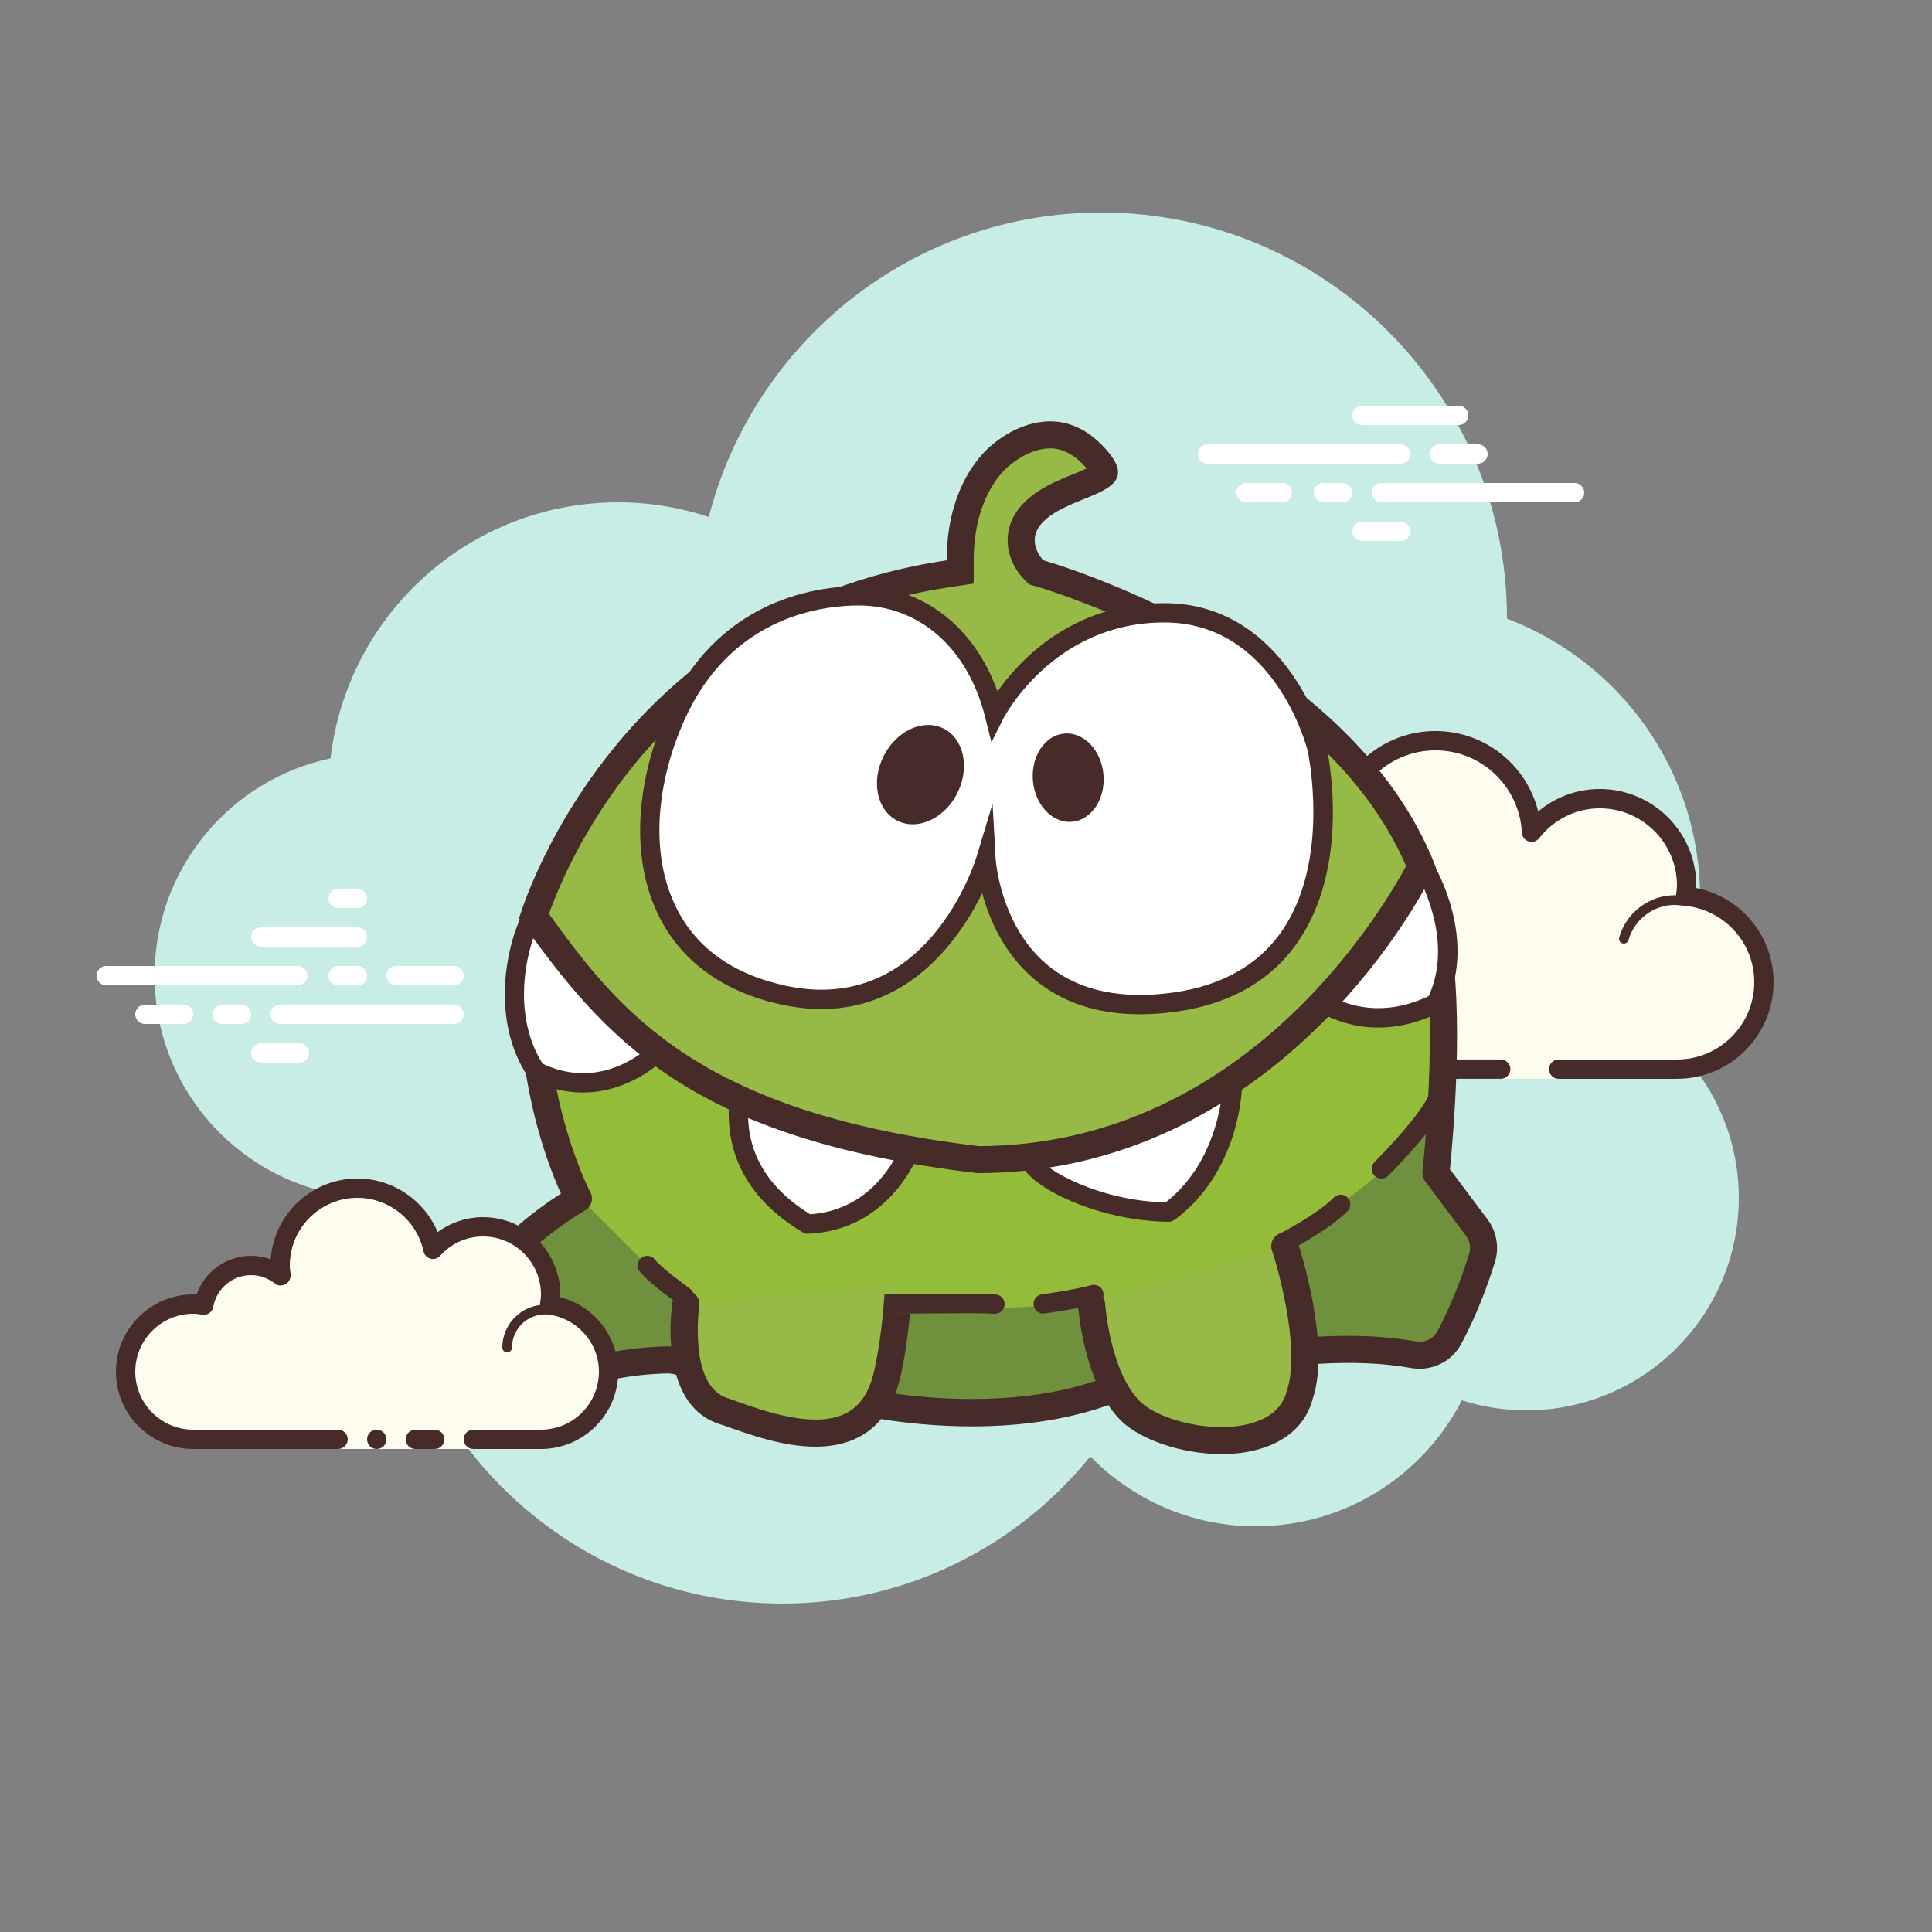 <svg xmlns="http://www.w3.org/2000/svg" viewBox="0 0 100 100" width="100px" height="100px"><rect x="0" y="0" width="100" height="100" fill="#808080" stroke="none"/><path fill="#c7ede6" d="M86.215,53.71C87.35,51.555,88,49.105,88,46.5c0-6.621-4.159-12.257-10.001-14.478 C77.999,32.015,78,32.008,78,32c0-11.598-9.402-21-21-21c-9.784,0-17.981,6.701-20.313,15.757C35.211,26.272,33.638,26,32,26 c-7.692,0-14.023,5.793-14.89,13.252C11.906,40.353,8,44.969,8,50.5C8,56.851,13.149,62,19.5,62c0.177,0,0.352-0.012,0.526-0.022 C20.022,62.153,20,62.324,20,62.5C20,73.822,29.178,83,40.5,83c6.437,0,12.175-2.972,15.934-7.614C58.612,77.611,61.64,79,65,79 c4.65,0,8.674-2.65,10.666-6.518C76.718,72.817,77.837,73,79,73c6.075,0,11-4.925,11-11C90,58.689,88.53,55.727,86.215,53.71z"></path><path fill="#fff" d="M15.405,51H5.5C5.224,51,5,50.776,5,50.5S5.224,50,5.5,50h9.905c0.276,0,0.5,0.224,0.5,0.5 S15.682,51,15.405,51z"></path><path fill="#fff" d="M18.5,51h-1c-0.276,0-0.5-0.224-0.5-0.5s0.224-0.5,0.5-0.5h1c0.276,0,0.5,0.224,0.5,0.5 S18.777,51,18.5,51z"></path><path fill="#fff" d="M23.491,53H14.5c-0.276,0-0.5-0.224-0.5-0.5s0.224-0.5,0.5-0.5h8.991c0.276,0,0.5,0.224,0.5,0.5 S23.767,53,23.491,53z"></path><path fill="#fff" d="M12.5,53h-1c-0.276,0-0.5-0.224-0.5-0.5s0.224-0.5,0.5-0.5h1c0.276,0,0.5,0.224,0.5,0.5 S12.777,53,12.5,53z"></path><path fill="#fff" d="M9.5,53h-2C7.224,53,7,52.776,7,52.5S7.224,52,7.5,52h2c0.276,0,0.5,0.224,0.5,0.5S9.777,53,9.5,53 z"></path><path fill="#fff" d="M15.5,55h-2c-0.276,0-0.5-0.224-0.5-0.5s0.224-0.5,0.5-0.5h2c0.276,0,0.5,0.224,0.5,0.5 S15.776,55,15.5,55z"></path><path fill="#fff" d="M18.5,46c-0.177,0-0.823,0-1,0c-0.276,0-0.5,0.224-0.5,0.5c0,0.276,0.224,0.5,0.5,0.5 c0.177,0,0.823,0,1,0c0.276,0,0.5-0.224,0.5-0.5C19,46.224,18.776,46,18.5,46z"></path><path fill="#fff" d="M18.5,48c-0.177,0-4.823,0-5,0c-0.276,0-0.5,0.224-0.5,0.5c0,0.276,0.224,0.5,0.5,0.5 c0.177,0,4.823,0,5,0c0.276,0,0.5-0.224,0.5-0.5C19,48.224,18.776,48,18.5,48z"></path><path fill="#fff" d="M23.5,50c-0.177,0-2.823,0-3,0c-0.276,0-0.5,0.224-0.5,0.5c0,0.276,0.224,0.5,0.5,0.5 c0.177,0,2.823,0,3,0c0.276,0,0.5-0.224,0.5-0.5C24,50.224,23.776,50,23.5,50z"></path><path fill="#fff" d="M72.5,24h-10c-0.276,0-0.5-0.224-0.5-0.5s0.224-0.5,0.5-0.5h10c0.276,0,0.5,0.224,0.5,0.5 S72.776,24,72.5,24z"></path><path fill="#fff" d="M76.5,24h-2c-0.276,0-0.5-0.224-0.5-0.5s0.224-0.5,0.5-0.5h2c0.276,0,0.5,0.224,0.5,0.5 S76.776,24,76.5,24z"></path><path fill="#fff" d="M81.5,26h-10c-0.276,0-0.5-0.224-0.5-0.5s0.224-0.5,0.5-0.5h10c0.276,0,0.5,0.224,0.5,0.5 S81.777,26,81.5,26z"></path><path fill="#fff" d="M69.5,26h-1c-0.276,0-0.5-0.224-0.5-0.5s0.224-0.5,0.5-0.5h1c0.276,0,0.5,0.224,0.5,0.5 S69.776,26,69.5,26z"></path><path fill="#fff" d="M66.375,26H64.5c-0.276,0-0.5-0.224-0.5-0.5s0.224-0.5,0.5-0.5h1.875c0.276,0,0.5,0.224,0.5,0.5 S66.651,26,66.375,26z"></path><path fill="#fff" d="M75.5,22h-5c-0.276,0-0.5-0.224-0.5-0.5s0.224-0.5,0.5-0.5h5c0.276,0,0.5,0.224,0.5,0.5 S75.777,22,75.5,22z"></path><path fill="#fff" d="M72.5,28h-2c-0.276,0-0.5-0.224-0.5-0.5s0.224-0.5,0.5-0.5h2c0.276,0,0.5,0.224,0.5,0.5 S72.776,28,72.5,28z"></path><path fill="#fdfcef" d="M80.677,55.338c0,0,3.64,0,6.125,0s4.5-2.015,4.5-4.5c0-2.333-1.782-4.229-4.055-4.455 c0.022-0.181,0.055-0.358,0.055-0.545c0-2.485-2.015-4.5-4.5-4.5c-1.438,0-2.703,0.686-3.527,1.736 c-0.14-2.636-2.302-4.736-4.973-4.736c-2.761,0-5,2.239-5,5c0,0.446,0.077,0.87,0.187,1.282c-0.642-0.777-1.6-1.282-2.687-1.282 c-1.781,0-3.234,1.335-3.455,3.055c-0.181-0.022-0.358-0.055-0.545-0.055c-2.485,0-4.5,2.015-4.5,4.5s2.015,4.5,4.5,4.5 s9.5,0,9.5,0h5.375v0.5h3V55.338z"></path><path fill="#472b29" d="M74.302,37.838c-3.033,0-5.5,2.467-5.5,5.5c0,0.016,0,0.031,0,0.047 c-0.602-0.354-1.29-0.547-2-0.547c-1.831,0-3.411,1.261-3.858,3.005c-0.047-0.003-0.094-0.005-0.142-0.005c-2.757,0-5,2.243-5,5 s2.243,5,5,5h14.875c0.276,0,0.5-0.224,0.5-0.5s-0.224-0.5-0.5-0.5H62.802c-2.206,0-4-1.794-4-4s1.794-4,4-4 c0.117,0,0.23,0.017,0.343,0.032l0.141,0.019c0.021,0.003,0.041,0.004,0.062,0.004c0.246,0,0.462-0.185,0.495-0.437 c0.191-1.493,1.463-2.618,2.959-2.618c0.885,0,1.723,0.401,2.301,1.1c0.098,0.118,0.241,0.182,0.386,0.182 c0.078,0,0.156-0.018,0.228-0.056c0.209-0.107,0.314-0.346,0.254-0.573c-0.116-0.436-0.17-0.802-0.17-1.153 c0-2.481,2.019-4.5,4.5-4.5c2.381,0,4.347,1.872,4.474,4.263c0.011,0.208,0.15,0.387,0.349,0.45 c0.05,0.016,0.101,0.024,0.152,0.024c0.15,0,0.296-0.069,0.392-0.192c0.771-0.981,1.913-1.544,3.133-1.544c2.206,0,4,1.794,4,4 c0,0.117-0.017,0.23-0.032,0.343l-0.019,0.141c-0.016,0.134,0.022,0.268,0.106,0.373c0.084,0.105,0.207,0.172,0.34,0.185 c2.055,0.205,3.604,1.906,3.604,3.958c0,2.206-1.794,4-4,4h-6.125c-0.276,0-0.5,0.224-0.5,0.5s0.224,0.5,0.5,0.5h6.125 c2.757,0,5-2.243,5-5c0-2.397-1.689-4.413-4.003-4.877c0.002-0.041,0.003-0.082,0.003-0.123c0-2.757-2.243-5-5-5 c-1.176,0-2.293,0.416-3.183,1.164C79.021,39.598,76.857,37.838,74.302,37.838L74.302,37.838z"></path><path fill="#472b29" d="M72.802,44.838c-1.403,0-2.609,0.999-2.913,2.341c-0.367-0.222-0.786-0.341-1.212-0.341 c-1.202,0-2.198,0.897-2.353,2.068c-0.203-0.045-0.396-0.068-0.585-0.068c-1.529,0-2.811,1.2-2.918,2.732 c-0.009,0.138,0.094,0.257,0.232,0.267c0.006,0,0.012,0,0.018,0c0.13,0,0.24-0.101,0.249-0.232 c0.089-1.271,1.151-2.268,2.419-2.268c0.229,0,0.47,0.042,0.738,0.127c0.022,0.007,0.045,0.01,0.067,0.01 c0.055,0,0.11-0.02,0.156-0.054c0.064-0.047,0.102-0.129,0.102-0.209c0-1.034,0.841-1.875,1.875-1.875 c0.447,0,0.885,0.168,1.231,0.473c0.047,0.041,0.106,0.063,0.165,0.063c0.032,0,0.063-0.006,0.093-0.019 c0.088-0.035,0.148-0.117,0.155-0.212c0.102-1.292,1.191-2.305,2.479-2.305c0.208,0,0.425,0.034,0.682,0.107 c0.023,0.007,0.047,0.01,0.07,0.01c0.109,0,0.207-0.073,0.239-0.182c0.038-0.133-0.039-0.271-0.172-0.309 C73.319,44.878,73.058,44.838,72.802,44.838L72.802,44.838z"></path><path fill="#472b29" d="M86.685,46.338c-1.326,0-2.508,0.897-2.874,2.182c-0.038,0.133,0.039,0.271,0.172,0.309 c0.023,0.007,0.046,0.01,0.068,0.01c0.109,0,0.209-0.072,0.24-0.182c0.305-1.071,1.289-1.818,2.393-1.818 c0.117,0,0.23,0.014,0.342,0.029c0.012,0.002,0.023,0.003,0.035,0.003c0.121,0,0.229-0.092,0.246-0.217 c0.019-0.137-0.077-0.263-0.214-0.281C86.96,46.353,86.824,46.338,86.685,46.338L86.685,46.338z"></path><path fill="#93bc39" d="M44.222,72.476c0,0,7.69,1.868,13.842-0.769c0,0,8.912-2.712,15.092-1.588 c0.742,0.135,1.492-0.211,1.851-0.874c0.836-1.546,1.404-3.174,1.703-4.139c0.167-0.538,0.063-1.118-0.275-1.569l-2.112-2.816 c0,0,0.879-7.91,0-12.304l-1.758-2.637l-44.822,2.637c-0.879,7.91,2.197,13.622,2.197,13.622s-4.394,2.637-4.394,4.394 c0.473,1.892,1.2,3.274,1.771,4.148c0.435,0.666,1.253,0.955,2.011,0.712c1.169-0.374,3.109-0.872,5.23-0.904 c0.143-0.002,0.287,0.014,0.426,0.045L44.222,72.476z"></path><path fill="#6f913d" d="M57,67c-3.4,0.991-7.725,0.841-11,0c0,0-0.899,5.806-0.57,5.696 c3.296,0.659,9.997,0.549,12.194-1.099C56.746,69.181,57,67,57,67z"></path><path fill="#fff" d="M47.087,59.511c0,0-1.355,3.694-5.282,3.847c-4.394-2.637-3.515-6.152-3.515-7.031 C41.447,56.597,46.24,57.97,47.087,59.511z"></path><path fill="#472b29" d="M41.805,63.858c-0.09,0-0.179-0.024-0.257-0.071c-4.168-2.501-3.887-5.85-3.781-7.111 c0.012-0.143,0.023-0.261,0.023-0.349c0-0.14,0.059-0.273,0.162-0.368c0.104-0.094,0.243-0.141,0.381-0.13 c3.131,0.268,8.207,1.647,9.193,3.441c0.07,0.126,0.081,0.277,0.031,0.413c-0.06,0.164-1.519,4.01-5.732,4.174 C41.818,63.858,41.812,63.858,41.805,63.858z M38.753,56.876c-0.1,1.236-0.208,3.874,3.18,5.974 c2.929-0.189,4.24-2.531,4.588-3.285C45.57,58.405,41.764,57.223,38.753,56.876z"></path><g><path fill="#fff" d="M63.777,56.327c0,0-0.116,4.082-3.281,6.412c-3.93-0.035-7.266-2.017-7.266-2.896 C54.988,56.327,62.212,55.527,63.777,56.327z"></path><path fill="#472b29" d="M60.496,63.239c-0.001,0-0.003,0-0.004,0c-3.85-0.035-7.761-2.005-7.761-3.396 c0-0.078,0.018-0.154,0.053-0.224c0.902-1.804,2.972-2.801,4.55-3.319c2.472-0.812,5.527-1.003,6.671-0.418 c0.172,0.088,0.278,0.267,0.272,0.459c-0.005,0.177-0.161,4.354-3.485,6.8C60.706,63.205,60.602,63.239,60.496,63.239z M53.759,59.913c0.336,0.622,3.105,2.242,6.572,2.323c2.287-1.774,2.803-4.585,2.915-5.569c-0.989-0.246-3.339-0.159-5.602,0.584 C56.296,57.693,54.551,58.511,53.759,59.913z"></path></g><g><path fill="#6f913d" d="M74,58c0,0-1,2-7,6c0,1.758,0.732,5.95,0.732,5.95l6.372,0.11c0,0,3.296-2.966,2.856-5.493 C75,62,74,58,74,58z"></path></g><g><path fill="#6f913d" d="M35,67c0,0-1-1-5-5c-0.879,0-2.308,1.355-3.136,2.237c-0.396,0.422-1.897,1.663-0.879,3.515 c0.496,0.903,0.989,1.868,2.637,3.515c2.637,0,4.614-1.758,6.701-0.879C35.104,68.631,35,67,35,67z"></path></g><g><path fill="#472b29" d="M50.309,73.83c-3.37,0-6.001-0.613-6.245-0.672l-9.231-2.039c-0.091-0.02-0.182-0.03-0.266-0.029 c-2,0.031-3.837,0.49-5.026,0.871c-1.052,0.336-2.207-0.073-2.81-0.996c-0.572-0.875-1.36-2.341-1.865-4.361 c-0.014-0.056-0.021-0.113-0.021-0.17c0-1.743,2.85-3.789,4.19-4.655c-0.767-1.687-2.729-6.78-1.989-13.439 c0.038-0.339,0.314-0.602,0.655-0.622l44.822-2.637c0.24-0.023,0.485,0.104,0.624,0.311l1.758,2.637 c0.051,0.076,0.086,0.161,0.104,0.251c0.807,4.034,0.188,10.773,0.039,12.241l1.947,2.596c0.471,0.629,0.615,1.45,0.384,2.196 c-0.336,1.086-0.914,2.708-1.756,4.265c-0.501,0.926-1.546,1.417-2.592,1.23c-5.946-1.083-14.676,1.542-14.764,1.568 C55.653,73.5,52.782,73.83,50.309,73.83z M34.581,69.69c0.183,0,0.369,0.021,0.554,0.062l9.238,2.041 c0.004,0.001,0.009,0.002,0.014,0.003c0.074,0.017,7.542,1.779,13.401-0.732c0.443-0.139,9.217-2.777,15.494-1.633 c0.45,0.083,0.898-0.126,1.11-0.518c0.83-1.535,1.39-3.173,1.65-4.014c0.101-0.324,0.04-0.667-0.167-0.942l-2.112-2.816 c-0.107-0.143-0.155-0.32-0.136-0.497c0.009-0.077,0.839-7.692,0.036-11.955l-1.458-2.186l-43.825,2.578 c-0.634,7.281,2.147,12.573,2.176,12.627c0.176,0.329,0.063,0.739-0.256,0.931c-1.898,1.14-3.942,2.86-4.05,3.725 c0.458,1.779,1.149,3.064,1.653,3.834c0.264,0.404,0.75,0.577,1.212,0.429c1.279-0.409,3.259-0.904,5.432-0.937 C34.559,69.69,34.57,69.69,34.581,69.69z"></path></g><g><path fill="#fff" d="M33.895,54.569c0,0-2.637,2.637-6.152,0.879c-1.758-2.637-1.122-6.19-0.243-7.948 C30.137,49.258,33.895,52.812,33.895,54.569z"></path><path fill="#472b29" d="M30.167,56.548c-0.807,0-1.699-0.178-2.648-0.652l-0.119-0.06l-0.074-0.11 c-1.886-2.829-1.197-6.603-0.274-8.449l0.253-0.506l0.471,0.314c2.308,1.539,6.618,5.313,6.618,7.485v0.207l-0.146,0.146 C34.227,54.944,32.586,56.548,30.167,56.548z M28.087,55.059c2.621,1.237,4.698-0.21,5.287-0.695 c-0.271-1.417-3.107-4.292-5.661-6.109C27.04,49.98,26.684,52.843,28.087,55.059z"></path></g><g><path fill="#96ba45" d="M46.5,66.5c0,0.879-0.301,3.889-0.74,5.207c-1.39,4.169-6.485,1.94-8.349,1.318 C34.774,72.147,35.5,67.5,35.5,67.5"></path><path fill="#472b29" d="M47.1,67.99c-0.12,1.29-0.36,2.98-0.68,3.94c-0.39,1.18-1.08,2.02-2.06,2.5 c-0.67,0.33-1.41,0.45-2.16,0.45c-1.64,0-3.33-0.6-4.49-1.01c-0.19-0.07-0.37-0.13-0.52-0.18c-3.16-1.05-2.42-6.08-2.38-6.3 c0.06-0.38,0.41-0.64,0.8-0.58c0.38,0.06,0.64,0.42,0.58,0.8c0,0.04-0.57,4.08,1.44,4.75c0.16,0.05,0.34,0.12,0.54,0.19 c1.39,0.49,3.97,1.41,5.58,0.62c0.63-0.31,1.07-0.86,1.35-1.68c0.26-0.79,0.48-2.29,0.6-3.49C46.07,68,46.59,68,47.1,67.99z"></path></g><g><path fill="#96ba45" d="M56.5,67.5c0,0,0.246,3.768,2.003,5.526c1.758,1.758,7.91,2.637,8.789-0.879 C68.171,69.51,66.5,64.5,66.5,64.5"></path><path fill="#472b29" d="M63.231,75.264c-2.085,0-4.244-0.765-5.223-1.744c-1.922-1.922-2.196-5.811-2.207-5.975 c-0.025-0.385,0.267-0.718,0.653-0.744c0.397-0.021,0.719,0.267,0.744,0.652c0.002,0.035,0.252,3.529,1.8,5.076 c0.971,0.971,3.754,1.7,5.752,1.144c1.025-0.284,1.651-0.855,1.862-1.698c0.674-2.029-0.333-5.922-0.777-7.255 c-0.122-0.367,0.076-0.763,0.443-0.885c0.365-0.124,0.763,0.077,0.885,0.442c0.071,0.214,1.734,5.264,0.792,8.089 c-0.322,1.297-1.307,2.233-2.832,2.656C64.526,75.189,63.882,75.264,63.231,75.264z"></path></g><g><path fill="#fff" d="M73.5,44.5c0,0,2.581,3.917,0.823,7.433c-3.515,1.758-6.152,0-7.031-0.879 C69.05,48.417,71.742,44.5,73.5,44.5z"></path><path fill="#472b29" d="M71.344,53.186c-2.529,0-4.168-1.542-4.405-1.778l-0.29-0.29l0.228-0.341 C69.062,47.498,71.557,44,73.5,44h0.27l0.148,0.225c0.112,0.169,2.718,4.201,0.853,7.931l-0.075,0.149l-0.149,0.075 C73.372,52.967,72.295,53.186,71.344,53.186z M67.95,50.97c0.798,0.644,2.997,2.008,5.998,0.589 c1.231-2.675-0.212-5.637-0.709-6.521C71.719,45.45,69.171,49.145,67.95,50.97z"></path></g><g><path fill="#96ba45" d="M50.635,60.021C36.658,58.369,32.2,53.759,27.639,47.418c0.758-2.211,5.909-15.392,21.465-17.726 l0.596-0.089V29c0-3.929,2.081-5.431,2.169-5.493c0.077-0.061,1.162-0.997,2.481-0.997c0.775,0,1.5,0.332,2.154,0.985 c0.694,0.694,0.664,0.958,0.664,0.96c-0.042,0.204-0.897,0.552-1.356,0.738c-0.786,0.32-1.678,0.682-2.307,1.311 c-0.6,0.601-0.793,1.343-0.544,2.091c0.168,0.506,0.483,0.837,0.544,0.899l0.129,0.129l0.176,0.05 c0.154,0.043,15.372,4.442,19.745,15.19C72.25,47.352,64.908,59.997,50.635,60.021z"></path><path fill="#472b29" d="M54.351,23.21L54.351,23.21c0.591,0,1.134,0.255,1.659,0.78c0.099,0.099,0.178,0.184,0.24,0.257 c-0.221,0.103-0.492,0.213-0.702,0.299c-0.848,0.345-1.809,0.735-2.539,1.465c-0.786,0.786-1.046,1.809-0.713,2.808 c0.213,0.639,0.6,1.059,0.713,1.172l0.259,0.259l0.352,0.099c0.15,0.042,14.752,4.252,19.16,14.48 c-1.617,2.969-8.736,14.446-22.106,14.494C36.27,57.609,32.101,52.436,28.415,47.3c1.031-2.905,6.087-14.71,20.792-16.916 l1.192-0.179V29c0-3.52,1.799-4.868,1.858-4.911l0.075-0.053l0.061-0.052C52.403,23.976,53.307,23.21,54.351,23.21 M54.351,21.81 c-1.617,0-2.879,1.12-2.879,1.12S49,24.606,49,29c-17.577,2.637-22.136,18.538-22.136,18.538 c4.394,6.152,8.789,11.425,23.729,13.183c13.183,0,21.093-10.546,23.729-15.82C69.929,33.477,54,29,54,29s-1-1,0-2 c1.581-1.581,5.637-1.363,3-4C56.105,22.105,55.181,21.81,54.351,21.81L54.351,21.81z"></path></g><g><path fill="#fff" d="M51.033,44.462c0,0-2.637,8.789-10.546,7.031c-7.91-1.758-7.91-9.668-5.273-14.941 s7.47-5.713,9.228-5.713c3.624,0,6.152,2.637,7.031,6.152c0,0,2.637-5.273,8.789-5.273s7.91,7.031,7.91,7.031 s2.729,12.119-7.91,13.183C51.472,52.812,51.033,44.462,51.033,44.462z"></path><path fill="#472b29" d="M59.002,52.498c-2.226,0-4.076-0.622-5.514-1.855c-1.561-1.34-2.3-3.113-2.648-4.413 c-1.257,2.557-4.399,7.1-10.461,5.752c-3.003-0.667-5.193-2.286-6.332-4.68c-1.714-3.601-0.752-8.029,0.72-10.973 c2.703-5.406,7.667-5.989,9.675-5.989c3.292,0,5.968,2.06,7.188,5.449c1.124-1.597,3.857-4.57,8.631-4.57 c6.467,0,8.376,7.335,8.395,7.41c0.06,0.262,1.353,6.201-1.578,10.266c-1.475,2.045-3.751,3.234-6.767,3.536 C59.861,52.475,59.425,52.498,59.002,52.498z M51.375,41.601l0.158,2.835c0.001,0.034,0.215,3.4,2.614,5.453 c1.495,1.279,3.539,1.802,6.065,1.546c2.716-0.271,4.752-1.322,6.052-3.123c2.668-3.695,1.432-9.396,1.419-9.454 c-0.065-0.259-1.74-6.64-7.422-6.64c-5.776,0-8.316,4.947-8.341,4.997l-0.604,1.209l-0.328-1.312 c-0.891-3.561-3.399-5.773-6.546-5.773c-1.823,0-6.328,0.53-8.781,5.437c-1.366,2.732-2.271,6.819-0.711,10.096 c1.017,2.136,2.916,3.526,5.646,4.133c7.355,1.639,9.856-6.346,9.959-6.687L51.375,41.601z"></path></g><g><ellipse cx="47.643" cy="40.099" fill="#472b29" rx="2.669" ry="2.135" transform="rotate(-63.365 47.64 40.097)"></ellipse></g><g><ellipse cx="55.29" cy="40.251" fill="#472b29" rx="1.833" ry="2.292" transform="rotate(-4.887 55.306 40.262)"></ellipse></g><g><path fill="#472b29" d="M35.406,67.594c-0.104,0-0.208-0.032-0.297-0.098l-0.101-0.074 c-0.673-0.492-1.497-1.118-1.895-1.605c-0.175-0.213-0.143-0.529,0.071-0.704c0.213-0.174,0.528-0.144,0.704,0.071 c0.368,0.45,1.378,1.188,1.71,1.431l0.106,0.078c0.222,0.165,0.268,0.478,0.104,0.7C35.71,67.524,35.559,67.594,35.406,67.594z"></path></g><g><path fill="#472b29" d="M52,67.53C51.98,67.79,51.76,68,51.5,68h-0.03c-0.74-0.04-1.75-0.03-2.93-0.02 c-0.31,0-0.87,0.01-1.44,0.01C46.59,68,46.07,68,45.7,68c0.03-0.37,0.06-0.72,0.08-1c0.39,0,0.91,0,1.41-0.01 c0.54,0,1.05-0.01,1.34-0.01c1.19-0.01,2.22-0.02,3,0.02C51.8,67.02,52.01,67.25,52,67.53z"></path></g><g><path fill="#472b29" d="M53.994,67.99c-0.247,0-0.461-0.183-0.495-0.434c-0.037-0.274,0.156-0.525,0.429-0.562 c1.026-0.137,1.889-0.297,2.564-0.475c0.267-0.068,0.541,0.089,0.611,0.356s-0.089,0.541-0.356,0.611 c-0.715,0.188-1.619,0.356-2.686,0.499C54.039,67.988,54.016,67.99,53.994,67.99z"></path></g><g><path fill="#96ba45" d="M66.394,64.335c0,0,2-1,3-2"></path><path fill="#472b29" d="M66.395,64.835c-0.184,0-0.36-0.101-0.448-0.276c-0.124-0.247-0.023-0.547,0.224-0.671 c0.019-0.01,1.94-0.976,2.87-1.906c0.195-0.195,0.512-0.195,0.707,0s0.195,0.512,0,0.707c-1.045,1.045-3.045,2.051-3.13,2.094 C66.546,64.818,66.47,64.835,66.395,64.835z"></path></g><g><path fill="#96ba45" d="M71.5,60.5c0,0,3-3,3-4"></path><path fill="#472b29" d="M71.5,61c-0.128,0-0.256-0.049-0.354-0.146c-0.195-0.195-0.195-0.512,0-0.707 C72.693,58.599,74,56.929,74,56.5c0-0.276,0.224-0.5,0.5-0.5s0.5,0.224,0.5,0.5c0,1.12-2.408,3.615-3.146,4.354 C71.756,60.951,71.628,61,71.5,61z"></path></g><g><path fill="#fdfcef" d="M24.5,74.5c0,0,1.567,0,3.5,0s3.5-1.567,3.5-3.5c0-1.781-1.335-3.234-3.055-3.455 C28.473,67.366,28.5,67.187,28.5,67c0-1.933-1.567-3.5-3.5-3.5c-1.032,0-1.95,0.455-2.59,1.165 c-0.384-1.808-1.987-3.165-3.91-3.165c-2.209,0-4,1.791-4,4c0,0.191,0.03,0.374,0.056,0.558C14.128,65.714,13.592,65.5,13,65.5 c-1.228,0-2.245,0.887-2.455,2.055C10.366,67.527,10.187,67.5,10,67.5c-1.933,0-3.5,1.567-3.5,3.5s1.567,3.5,3.5,3.5s7.5,0,7.5,0 V75h7V74.5z"></path><path fill="#472b29" d="M26.25,70C26.112,70,26,69.888,26,69.75c0-1.223,0.995-2.218,2.218-2.218 c0.034,0.009,0.737-0.001,1.244,0.136c0.133,0.036,0.212,0.173,0.176,0.306c-0.036,0.134-0.173,0.213-0.306,0.176 c-0.444-0.12-1.1-0.12-1.113-0.118c-0.948,0-1.719,0.771-1.719,1.718C26.5,69.888,26.388,70,26.25,70z"></path><circle cx="19.5" cy="74.5" r=".5" fill="#472b29"></circle><path fill="#472b29" d="M28,75h-3.5c-0.276,0-0.5-0.224-0.5-0.5s0.224-0.5,0.5-0.5H28c1.654,0,3-1.346,3-3 c0-1.496-1.125-2.768-2.618-2.959c-0.134-0.018-0.255-0.088-0.336-0.196s-0.115-0.244-0.094-0.377C27.975,67.314,28,67.16,28,67 c0-1.654-1.346-3-3-3c-0.85,0-1.638,0.355-2.219,1c-0.125,0.139-0.321,0.198-0.5,0.148c-0.182-0.049-0.321-0.195-0.36-0.379 C21.58,63.165,20.141,62,18.5,62c-1.93,0-3.5,1.57-3.5,3.5c0,0.143,0.021,0.28,0.041,0.418c0.029,0.203-0.063,0.438-0.242,0.54 c-0.179,0.102-0.396,0.118-0.556-0.01C13.878,66.155,13.449,66,13,66c-0.966,0-1.792,0.691-1.963,1.644 c-0.048,0.267-0.296,0.446-0.569,0.405C10.314,68.025,10.16,68,10,68c-1.654,0-3,1.346-3,3s1.346,3,3,3h7.5 c0.276,0,0.5,0.224,0.5,0.5S17.776,75,17.5,75H10c-2.206,0-4-1.794-4-4s1.794-4,4-4c0.059,0,0.116,0.002,0.174,0.006 C10.588,65.82,11.711,65,13,65c0.349,0,0.689,0.061,1.011,0.18C14.176,62.847,16.126,61,18.5,61c1.831,0,3.466,1.127,4.153,2.774 C23.333,63.276,24.155,63,25,63c2.206,0,4,1.794,4,4c0,0.048-0.001,0.095-0.004,0.142C30.739,67.59,32,69.169,32,71 C32,73.206,30.206,75,28,75z"></path><path fill="#472b29" d="M22.5,74c-0.159,0-0.841,0-1,0c-0.276,0-0.5,0.224-0.5,0.5c0,0.276,0.224,0.5,0.5,0.5 c0.159,0,0.841,0,1,0c0.276,0,0.5-0.224,0.5-0.5C23,74.224,22.776,74,22.5,74z"></path></g></svg>